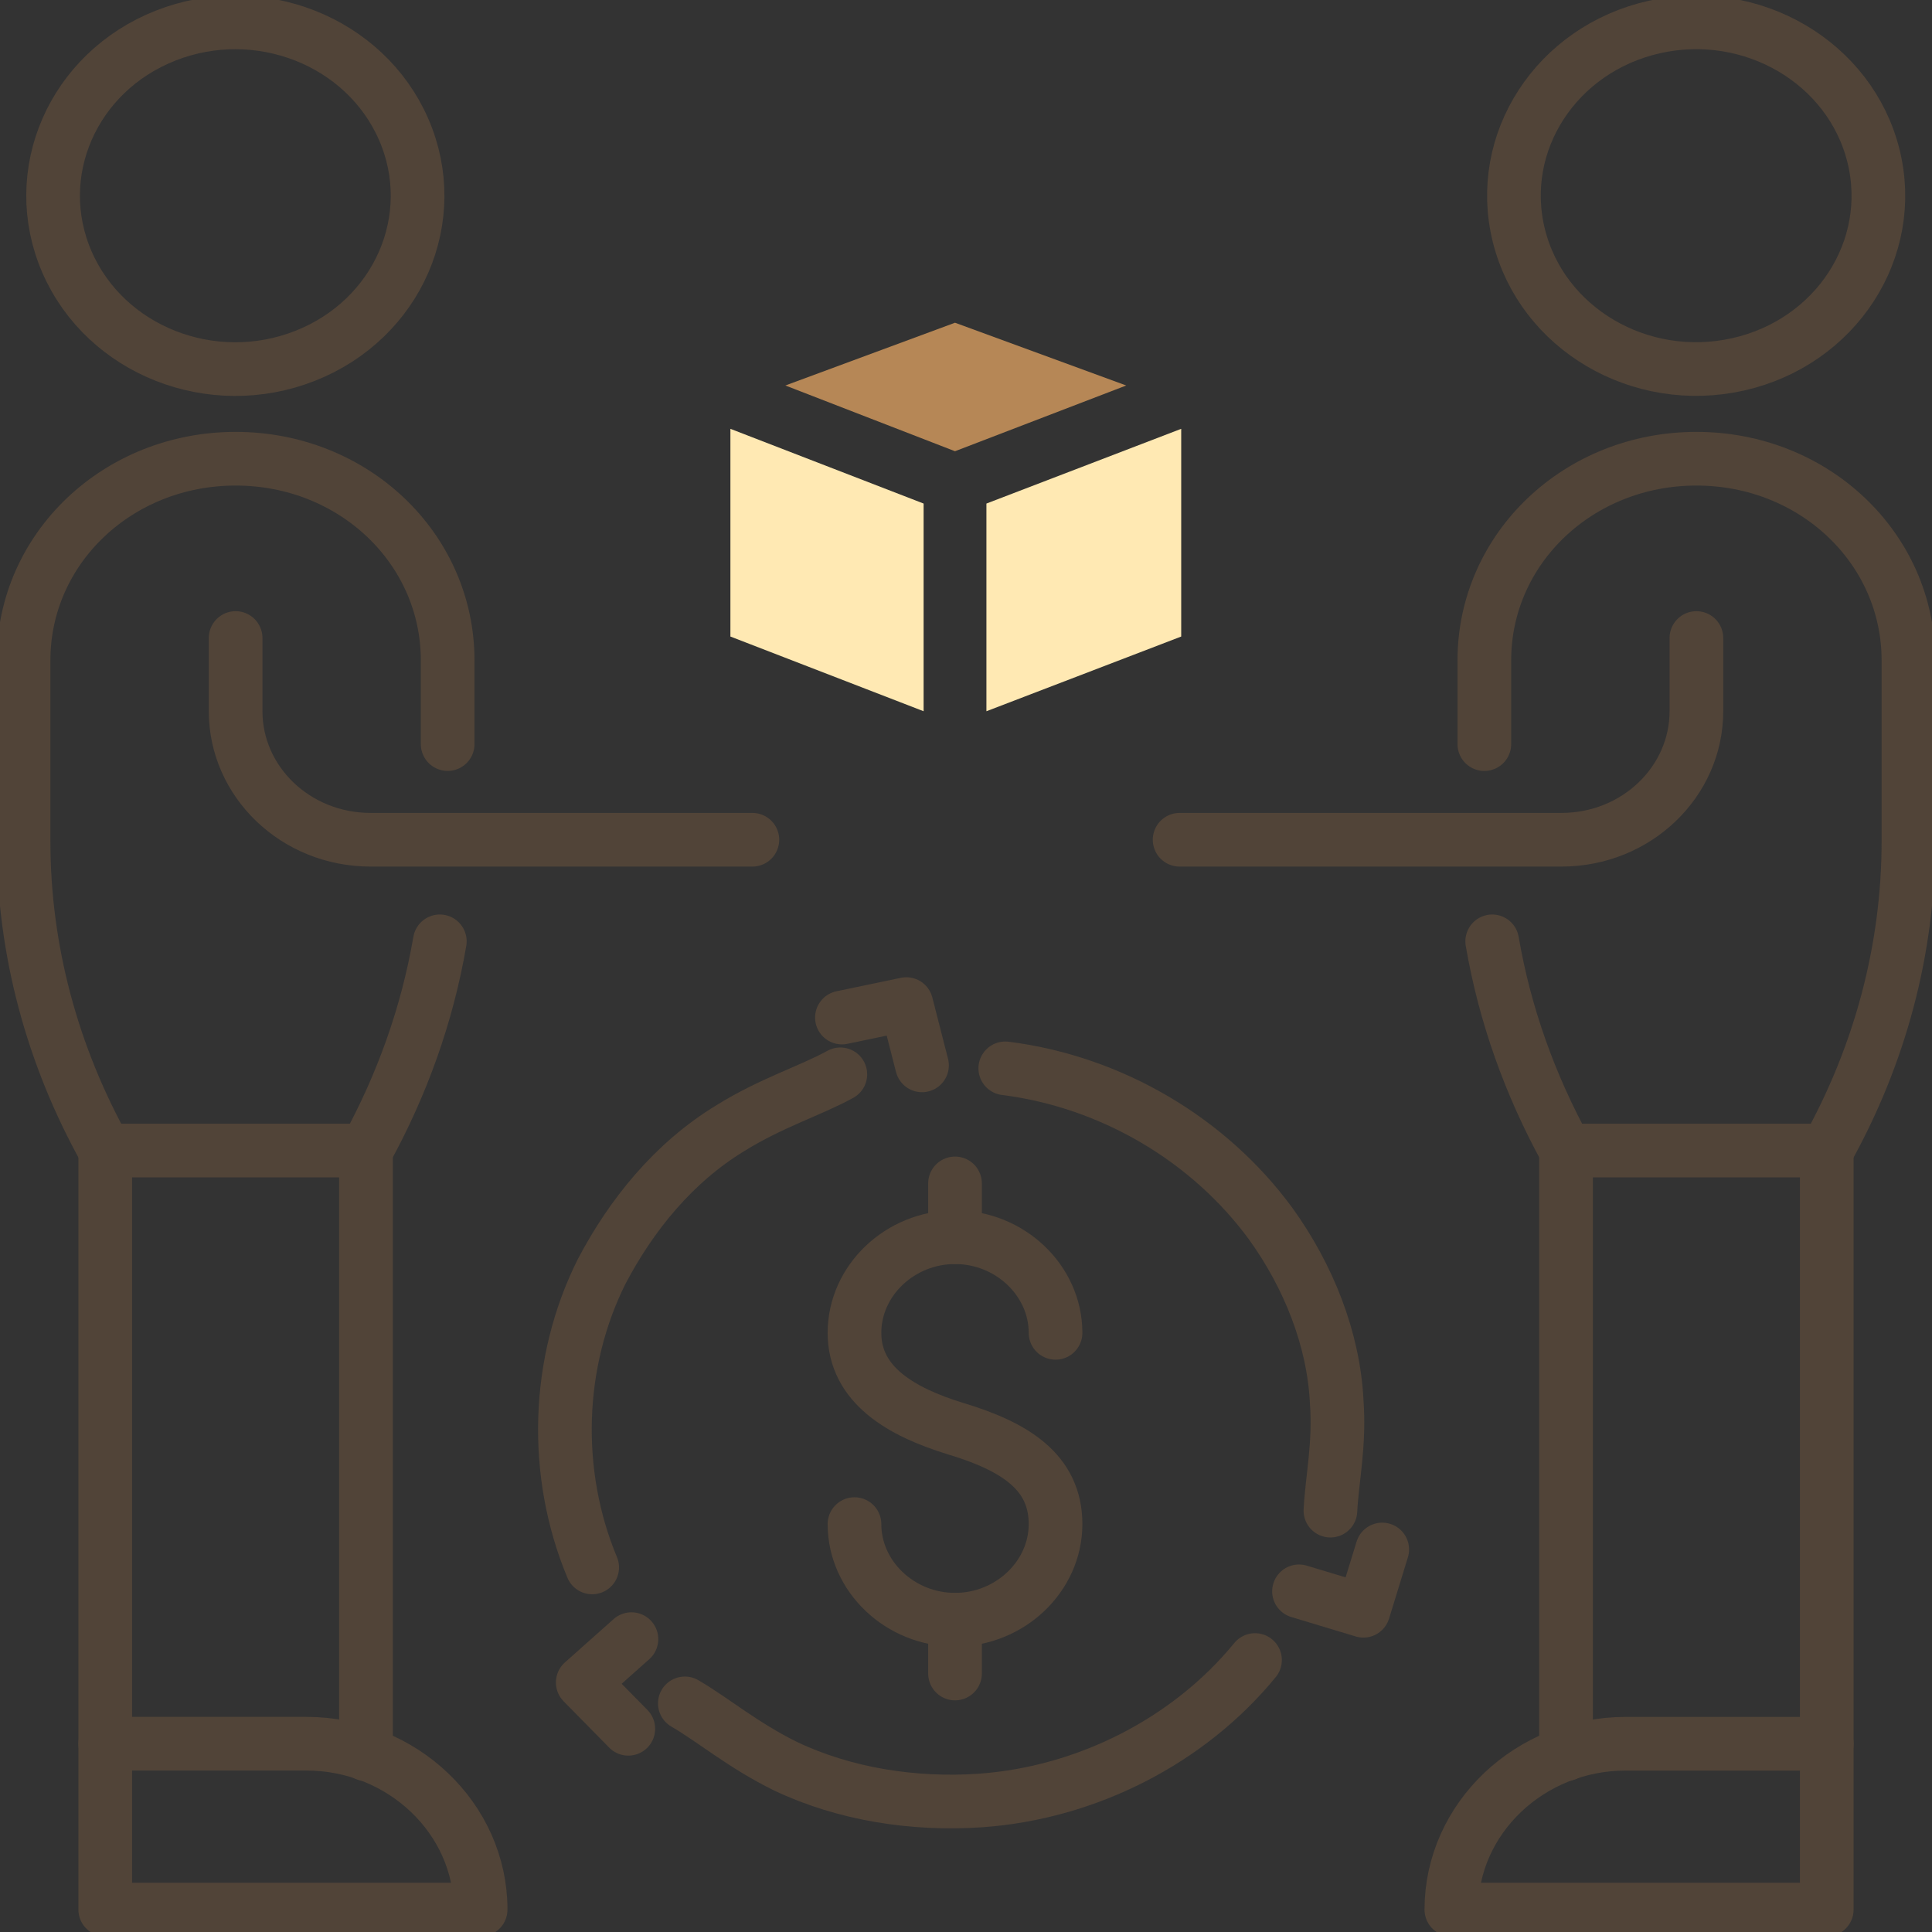 <?xml version="1.0" encoding="UTF-8"?>
<svg xmlns="http://www.w3.org/2000/svg" width="72" height="72" viewBox="0 0 72 72" fill="none">
  <rect x="0" y="0" width="72" height="72" fill="#333333" stroke="none"/>
  <g clip-path="url(#clip0_156_2047)">
    <path d="M31.844 56.799C31.844 58.748 33.542 60.362 35.591 60.362C37.639 60.362 39.337 58.748 39.337 56.799C39.337 54.85 37.815 53.903 35.591 53.235C33.6 52.622 31.844 51.62 31.844 49.671C31.844 47.722 33.542 46.107 35.591 46.107C37.639 46.107 39.337 47.722 39.337 49.671" stroke="#514438" stroke-width="2" stroke-miterlimit="10" stroke-linecap="round" stroke-linejoin="round"/>
    <path d="M35.591 44.102V46.107" stroke="#514438" stroke-width="2" stroke-miterlimit="10" stroke-linecap="round" stroke-linejoin="round"/>
    <path d="M35.591 60.362V62.367" stroke="#514438" stroke-width="2" stroke-miterlimit="10" stroke-linecap="round" stroke-linejoin="round"/>
    <path d="M31.317 40.037C30.205 40.65 28.742 41.095 27.22 42.042C25.112 43.322 23.532 45.271 22.42 47.388C20.722 50.784 20.605 54.905 22.069 58.413" stroke="#514438" stroke-width="2" stroke-miterlimit="10" stroke-linecap="round" stroke-linejoin="round"/>
    <path d="M31.376 37.921L33.776 37.42L34.361 39.703" stroke="#514438" stroke-width="2" stroke-miterlimit="10" stroke-linecap="round" stroke-linejoin="round"/>
    <path d="M25.522 63.48C26.576 64.093 27.688 65.039 29.269 65.819C31.493 66.877 34.069 67.267 36.527 67.1C40.508 66.821 44.312 64.872 46.771 61.865" stroke="#514438" stroke-width="2" stroke-miterlimit="10" stroke-linecap="round" stroke-linejoin="round"/>
    <path d="M23.415 64.427L21.717 62.701L23.532 61.086" stroke="#514438" stroke-width="2" stroke-miterlimit="10" stroke-linecap="round" stroke-linejoin="round"/>
    <path d="M49.581 56.297C49.639 55.128 49.932 53.847 49.815 52.232C49.698 49.893 48.761 47.554 47.356 45.605C45.073 42.487 41.444 40.316 37.464 39.814" stroke="#514438" stroke-width="2" stroke-miterlimit="10" stroke-linecap="round" stroke-linejoin="round"/>
    <path d="M51.512 57.745L50.81 60.028L48.41 59.304" stroke="#514438" stroke-width="2" stroke-miterlimit="10" stroke-linecap="round" stroke-linejoin="round"/>
    <path d="M11.369 13.262C14.834 11.897 16.479 8.119 15.044 4.823C13.609 1.527 9.637 -0.038 6.172 1.327C2.707 2.692 1.062 6.471 2.497 9.767C3.932 13.063 7.904 14.628 11.369 13.262Z" stroke="#514438" stroke-width="2" stroke-miterlimit="10" stroke-linecap="round" stroke-linejoin="round"/>
    <path d="M13.639 42.877V65.374" stroke="#514438" stroke-width="2" stroke-miterlimit="10" stroke-linecap="round" stroke-linejoin="round"/>
    <path d="M3.922 64.984V42.877" stroke="#514438" stroke-width="2" stroke-miterlimit="10" stroke-linecap="round" stroke-linejoin="round"/>
    <path d="M8.781 23.777V26.506C8.781 29.123 11.005 31.295 13.815 31.295H28.039" stroke="#514438" stroke-width="2" stroke-miterlimit="10" stroke-linecap="round" stroke-linejoin="round"/>
    <path d="M17.912 71.164H3.922V64.983H11.415C14.986 64.983 17.912 67.768 17.912 71.164Z" stroke="#514438" stroke-width="2" stroke-miterlimit="10" stroke-linecap="round" stroke-linejoin="round"/>
    <path d="M16.683 27.73V24.612C16.683 20.436 13.171 17.095 8.781 17.095C4.391 17.095 0.878 20.436 0.878 24.612V31.35C0.878 35.359 1.932 39.313 3.922 42.877H8.781H13.639C14.986 40.426 15.922 37.809 16.391 35.081" stroke="#514438" stroke-width="2" stroke-miterlimit="10" stroke-linecap="round" stroke-linejoin="round"/>
    <path d="M64.772 13.579C68.421 12.76 70.681 9.281 69.819 5.809C68.958 2.337 65.3 0.187 61.651 1.007C58.001 1.827 55.741 5.306 56.603 8.777C57.465 12.249 61.122 14.399 64.772 13.579Z" stroke="#514438" stroke-width="2" stroke-miterlimit="10" stroke-linecap="round" stroke-linejoin="round"/>
    <path d="M58.361 42.877V65.373" stroke="#514438" stroke-width="2" stroke-miterlimit="10" stroke-linecap="round" stroke-linejoin="round"/>
    <path d="M68.078 64.984V42.877" stroke="#514438" stroke-width="2" stroke-miterlimit="10" stroke-linecap="round" stroke-linejoin="round"/>
    <path d="M63.22 23.777V26.506C63.22 29.123 60.995 31.295 58.186 31.295H43.961" stroke="#514438" stroke-width="2" stroke-miterlimit="10" stroke-linecap="round" stroke-linejoin="round"/>
    <path d="M54.088 71.165H68.078V64.984H60.586C57.015 64.984 54.088 67.768 54.088 71.165Z" stroke="#514438" stroke-width="2" stroke-miterlimit="10" stroke-linecap="round" stroke-linejoin="round"/>
    <path d="M55.317 27.731V24.612C55.317 20.436 58.83 17.095 63.22 17.095C67.61 17.095 71.122 20.436 71.122 24.612V31.35C71.122 35.359 70.069 39.313 68.078 42.877H63.22H58.361C57.015 40.427 56.078 37.809 55.61 35.081" stroke="#514438" stroke-width="2" stroke-miterlimit="10" stroke-linecap="round" stroke-linejoin="round"/>
    <path d="M35.59 12.027L29.268 14.366L35.59 16.816L41.971 14.366L35.59 12.027Z" fill="#B68756"/>
    <path d="M27.22 23.722L34.42 26.506V18.766L27.22 15.981V23.722Z" fill="#FFE9B3"/>
    <path d="M36.761 26.506L44.02 23.722V15.981L36.761 18.766V26.506Z" fill="#FFE9B3"/>
  </g>
  <defs>
    <clipPath id="clip0_156_2047">
      <rect width="72" height="72" fill="white"/>
    </clipPath>
  </defs>
</svg>